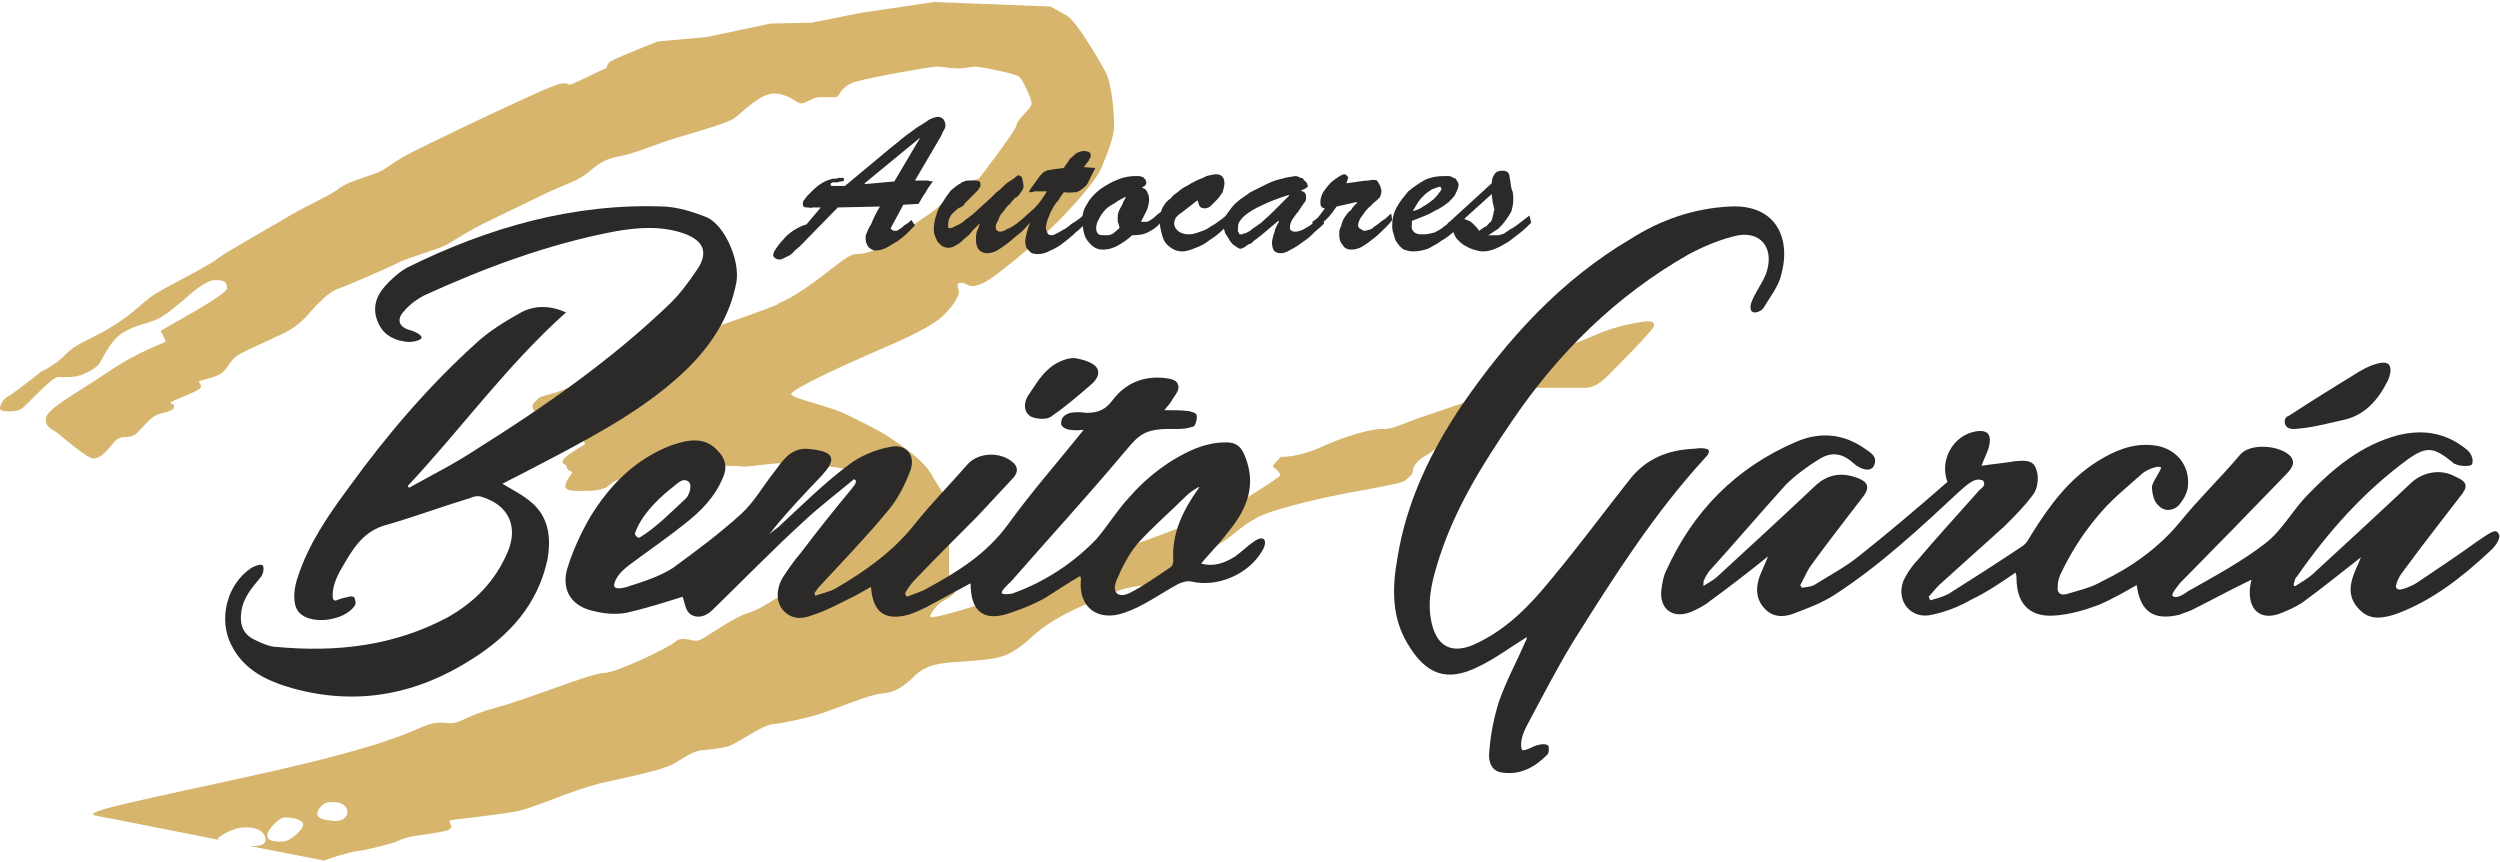 <?xml version="1.0" encoding="UTF-8"?>
<!DOCTYPE svg PUBLIC "-//W3C//DTD SVG 1.1//EN" "http://www.w3.org/Graphics/SVG/1.1/DTD/svg11.dtd">
<!-- Creator: CorelDRAW X8 -->
<svg xmlns="http://www.w3.org/2000/svg" xml:space="preserve" width="200px" height="69px" version="1.1" style="shape-rendering:geometricPrecision; text-rendering:geometricPrecision; image-rendering:optimizeQuality; fill-rule:evenodd; clip-rule:evenodd"
viewBox="0 0 2787 957"
 xmlns:xlink="http://www.w3.org/1999/xlink">
 <defs>
  <style type="text/css">
   <![CDATA[
    .fil1 {fill:#2B2A29}
    .fil0 {fill:#D7B56D}
    .fil2 {fill:#2B2A29;fill-rule:nonzero}
   ]]>
  </style>
 </defs>
 <g id="Capa_x0020_1">
  <path class="fil0" d="M374 913c-14,-1 -22,-3 -20,-10 2,-6 8,-11 13,-11 6,0 13,-1 18,5 5,5 2,16 -11,16zm-59 23c-7,0 -17,0 -17,-7 0,-7 14,-20 19,-20 11,0 21,3 21,8 0,6 -15,19 -23,19zm1522 -580c-7,0 -36,5 -58,15 -22,10 -92,34 -90,42 2,7 8,10 2,13 -6,3 -81,28 -101,35 -20,6 -38,16 -48,15 -11,-1 -43,8 -69,20 -26,12 -45,11 -45,11 0,0 -10,10 -9,11 2,1 9,7 8,10 -1,2 -58,40 -79,46 -20,6 -80,32 -104,36 -23,3 -33,9 -44,15 -10,6 -23,17 -59,30 -36,13 -104,35 -104,30 0,-4 10,-15 11,-15 1,-1 18,-10 16,-12 -2,-2 -6,-19 -6,-22l0 -71c0,-10 -13,-26 -20,-39 -7,-12 -22,-24 -38,-35 -16,-12 -36,-21 -54,-30 -18,-10 -64,-19 -64,-24 0,-5 56,-31 93,-47 35,-15 66,-29 78,-42 12,-12 16,-21 16,-25 0,-4 -5,-10 3,-10 7,0 8,10 30,-3 21,-14 64,-51 83,-71 18,-19 40,-44 44,-57 5,-12 13,-31 13,-44 0,-13 -2,-44 -9,-59 -8,-15 -33,-58 -44,-64 -11,-6 -18,-10 -18,-10l-130 -5 -81 12 -55 11 -46 1 -71 15 -55 5c0,0 -48,19 -52,22 -5,3 -4,8 -6,8 -3,1 -35,17 -39,18 -4,1 -3,-5 -20,2 -17,6 -146,67 -167,79 -20,12 -20,15 -36,20 -16,6 -27,8 -38,17 -12,8 -31,16 -50,27 -18,11 -72,41 -81,48 -9,8 -54,30 -72,41 -17,12 -23,21 -46,35 -23,15 -39,18 -52,31 -12,13 -28,20 -28,20 0,0 -29,23 -36,27 -8,4 -12,14 -9,16 3,2 17,2 22,-1 5,-2 34,-36 42,-36 9,0 15,1 25,-2 10,-4 18,-8 22,-15 4,-7 13,-26 26,-33 12,-7 20,-8 34,-13 13,-5 26,-18 33,-23 6,-6 25,-22 34,-22 10,0 14,1 14,9 0,8 -75,47 -74,48 1,2 7,11 5,12 -1,1 -31,11 -66,35 -34,23 -67,40 -67,51 0,11 10,12 15,17 6,5 32,27 38,27 5,0 11,-4 16,-10 6,-6 9,-14 19,-14 11,0 13,-4 19,-10 6,-6 12,-15 24,-17 12,-3 12,-5 12,-8 0,-3 -4,-1 -4,-3 0,-3 34,-13 34,-18 0,-5 -5,-5 0,-7 6,-2 19,-4 25,-10 6,-6 5,-8 12,-15 7,-7 36,-18 47,-24 12,-5 23,-11 35,-24 11,-13 24,-26 33,-29 9,-3 60,-25 69,-30 10,-5 42,-14 52,-19 10,-6 28,-17 42,-24 14,-7 41,-20 66,-32 24,-12 40,-15 53,-27 13,-11 19,-13 32,-16 12,-2 28,-8 47,-15 19,-7 70,-20 81,-27 11,-8 29,-28 45,-28 16,0 25,11 30,11 6,0 13,-7 21,-7l18 0c4,0 4,-11 21,-17 17,-5 84,-17 91,-17 7,0 15,2 24,2 9,0 15,-2 20,-2 4,0 47,8 49,12 3,3 13,23 13,29 0,6 -16,17 -17,25 -2,7 -40,57 -42,59 -2,1 -12,3 -15,3 -4,0 -16,21 -47,41 -30,20 -49,40 -76,40 -12,1 -48,39 -85,55 -1,0 -1,1 -1,1 -38,16 -77,25 -103,42 -26,17 -126,49 -138,54 -12,5 -25,6 -27,10 -2,3 -9,6 -3,13 6,7 17,25 19,29 1,3 2,4 7,2 5,-2 22,-12 24,-9 2,3 8,16 5,16 -3,1 -24,14 -24,18 0,4 5,3 5,7 0,4 9,4 5,7 -3,4 -9,13 -6,16 3,3 8,3 20,3 12,0 23,-1 29,-7 6,-6 14,-7 20,-7 5,0 19,-1 41,-5 23,-4 47,-9 67,-9 20,0 19,1 22,1 3,0 33,-4 42,-4 10,0 20,3 30,3 10,0 40,1 40,5 1,3 6,6 9,9 4,2 10,-1 12,6 3,8 5,14 4,16 -2,3 -7,4 -7,8 0,5 -4,23 -15,40 -11,17 -40,37 -77,62 -37,24 -27,12 -55,28 -28,17 -31,21 -37,21 -6,0 -17,-5 -23,1 -6,6 -66,35 -80,35 -14,0 -84,29 -118,38 -34,9 -42,18 -52,18 -10,0 -15,-3 -32,4 -17,7 -45,22 -174,51 -130,29 -211,44 -190,48 11,2 76,15 137,27 -1,-1 -1,-1 -1,-2l0 0c0,0 0,0 0,0l0 0c0,0 14,-12 31,-12 17,0 22,8 22,14 0,6 -7,7 -17,7 46,9 82,16 82,16 0,0 28,-10 41,-11 12,-2 40,-9 42,-11 2,-1 11,-5 30,-7 18,-3 30,-4 29,-9 -1,-5 -4,-6 0,-7 5,-1 54,-6 74,-10 19,-4 57,-22 92,-31 36,-8 59,-13 73,-18 14,-4 26,-18 42,-19 17,-2 23,-2 32,-6 9,-4 36,-23 46,-23 10,-1 35,-6 54,-12 20,-7 54,-21 66,-22 12,-1 22,-4 39,-21 17,-16 41,-13 67,-16 26,-2 38,-4 62,-26 24,-22 54,-34 76,-43 21,-10 36,-15 60,-15 25,0 26,-3 29,-3 4,0 7,-21 11,-23 4,-3 25,-13 44,-27 19,-15 28,-24 61,-33 32,-9 65,-16 95,-21 31,-6 37,-7 41,-10 3,-3 8,-6 8,-10 0,-5 5,-11 9,-14 4,-3 6,-2 30,-22 23,-19 93,-57 93,-57l61 0c7,0 15,-4 24,-13 10,-10 52,-52 52,-56 0,-3 -1,-5 -7,-5z"/>
  <path class="fil1" d="M2786 594c-1,-2 -2,-4 -4,-4 -3,-1 -14,7 -20,11 -22,16 -45,31 -67,46 -6,4 -16,8 -20,8 -2,0 -4,-1 -4,-4 2,-10 8,-16 13,-23 19,-26 39,-51 58,-76 10,-12 9,-17 -5,-23 -16,-9 -36,-5 -49,7 -36,34 -73,68 -110,102 -6,5 -11,8 -19,13 -3,1 -2,-4 -1,-5 0,-2 1,-4 3,-6 34,-49 74,-94 123,-130 21,-15 29,-14 50,3 1,1 2,2 3,2 6,3 18,3 19,0 2,-6 -2,-13 -6,-16 -23,-19 -49,-23 -77,-16 -41,11 -72,37 -100,66 -17,17 -28,39 -47,54 -27,21 -57,37 -87,54 -4,3 -13,9 -17,5 -2,-2 6,-11 8,-14 20,-20 40,-41 60,-61 20,-21 41,-42 61,-63 4,-5 8,-10 3,-17 -11,-13 -46,-16 -57,-2 -22,26 -46,49 -67,75 -24,29 -54,50 -87,66 -12,7 -26,10 -39,14 -8,2 -11,-2 -10,-9 0,-5 1,-8 3,-13 11,-23 24,-44 40,-63 15,-19 34,-34 52,-50 5,-4 18,-9 20,-6 1,2 -9,15 -10,21 0,7 2,17 7,21 6,7 16,7 23,0 5,-6 9,-13 10,-20 3,-25 -14,-45 -40,-47 -22,-2 -41,6 -59,17 -33,20 -55,50 -75,82 -3,5 -6,11 -11,14 -27,18 -55,36 -82,53 -6,3 -13,5 -20,7 -1,-1 -1,-3 -2,-4 5,-5 9,-11 15,-16 23,-21 47,-42 70,-63 12,-12 24,-24 33,-37 4,-7 5,-19 2,-26 -3,-11 -14,-10 -24,-9 -12,2 -24,3 -37,5 3,-8 6,-14 8,-20 4,-15 -1,-21 -16,-18 -24,5 -39,32 -30,56 -32,28 -65,56 -99,83 -15,12 -32,21 -48,31 -4,3 -10,3 -15,4 -1,-1 -2,-2 -2,-3 4,-7 7,-15 12,-22 18,-25 37,-49 56,-74 10,-12 9,-19 -6,-24 -17,-6 -32,-3 -45,9 -36,34 -73,68 -110,102 -3,3 -9,6 -15,10 0,-5 0,-6 1,-7 1,-3 3,-6 5,-9 29,-32 57,-65 86,-97 11,-11 25,-21 38,-29 12,-7 24,-7 37,5 9,8 20,10 23,3 5,-10 -4,-15 -10,-19 -24,-17 -50,-19 -76,-8 -68,29 -116,78 -146,145 -3,6 -4,14 -5,21 -2,21 13,32 33,24 7,-3 15,-7 21,-12 22,-16 44,-33 65,-50 -3,8 -7,16 -10,24 -4,13 -3,25 7,35 9,9 20,9 31,5 16,-6 32,-12 46,-21 51,-33 96,-75 140,-116 7,-6 16,-15 24,-12 2,0 3,2 3,4 0,4 -5,6 -7,9 -23,26 -46,51 -68,77 -6,6 -11,14 -15,22 -9,23 9,44 32,38 15,-3 30,-9 44,-17 17,-8 33,-19 49,-30 1,3 1,4 1,6 0,28 14,44 42,42 17,-1 34,-6 50,-12 14,-6 28,-14 42,-22 4,30 19,40 48,33 4,-2 9,-3 13,-5 22,-11 44,-23 67,-34 -1,4 -2,9 -2,14 0,21 13,31 33,24 8,-3 17,-7 25,-12 22,-16 43,-33 66,-51 -2,5 -4,10 -6,14 -7,16 -9,31 4,44 12,13 27,10 42,5 40,-15 73,-41 104,-70 5,-4 12,-14 10,-18z"/>
  <path class="fil1" d="M1337 541c-18,25 -31,51 -29,82 0,2 -1,6 -3,7 -15,10 -30,21 -46,29 -13,6 -20,-1 -14,-15 6,-14 13,-28 23,-40 17,-19 37,-36 55,-54 4,-4 15,-11 14,-9zm-629 51c8,-24 35,-46 43,-52 8,-7 12,-9 17,-5 4,4 0,15 -3,18 -17,16 -35,34 -52,44 -2,1 -6,-3 -5,-5zm689 10c-7,5 -13,11 -20,16 -11,7 -23,12 -38,8 10,-12 21,-23 30,-35 19,-23 31,-48 21,-79 -5,-15 -10,-22 -26,-21 -10,0 -22,3 -32,7 -28,12 -53,31 -73,54 -14,15 -24,32 -37,47 -26,27 -57,47 -92,60 -2,1 -12,2 -13,0 -2,-2 8,-11 11,-14 42,-48 86,-96 127,-145 16,-19 22,-25 57,-24 8,0 13,-1 19,-3 2,-2 4,-9 3,-12 0,-3 -5,-4 -9,-5 -8,-1 -17,-1 -27,-1 4,-5 7,-8 9,-12 3,-5 9,-11 6,-17 -2,-6 -10,-6 -16,-7 -23,-2 -42,6 -56,24 -8,11 -16,15 -30,15 -6,-1 -12,-1 -18,0 -6,2 -10,5 -10,11 -1,5 7,8 11,8 7,1 10,0 14,0 -28,35 -58,69 -84,105 -24,33 -56,53 -91,72 -7,4 -15,6 -22,9 -1,-1 -2,-3 -2,-4 3,-5 6,-10 11,-15 23,-24 46,-47 70,-71 13,-14 26,-28 40,-43 5,-6 5,-12 -1,-17 -14,-12 -38,-11 -50,2 -20,23 -41,44 -60,68 -24,30 -55,52 -88,71 -7,4 -15,5 -22,8 0,-1 -1,-2 -1,-3 2,-3 4,-6 7,-9 25,-27 51,-54 75,-83 11,-13 19,-29 25,-45 6,-17 -5,-30 -23,-26 -16,3 -33,10 -46,20 -28,21 -53,46 -79,70 -3,2 -7,5 -10,8 19,-24 39,-45 59,-66 5,-6 13,-14 10,-21 -3,-8 -27,-9 -29,-9 -17,1 -25,14 -34,26 -12,15 -22,33 -36,46 -24,22 -51,42 -77,61 -14,9 -32,15 -48,20 -5,2 -20,6 -17,-3 3,-11 14,-18 16,-20 20,-15 42,-30 62,-46 18,-14 34,-30 43,-52 5,-11 3,-21 -6,-30 -15,-16 -33,-12 -51,-6 -40,15 -69,44 -91,80 -11,19 -20,39 -26,59 -6,24 6,41 30,46 12,3 24,4 36,2 22,-5 44,-12 63,-18 2,5 3,15 8,19 8,6 18,3 25,-4 34,-33 67,-67 102,-99 17,-16 38,-32 56,-47 1,0 3,2 2,3 0,3 -3,5 -4,7 -20,24 -39,48 -58,73 -7,8 -13,17 -19,26 -8,13 -8,28 0,37 10,11 22,10 34,5 13,-4 26,-11 38,-17 9,-4 17,-9 26,-14 2,29 16,38 42,31 6,-2 13,-5 19,-8 17,-9 33,-18 50,-27 0,33 16,44 47,32 12,-4 24,-9 35,-15 13,-8 26,-17 40,-25 1,1 1,3 1,4 -3,31 19,47 48,37 21,-7 40,-21 60,-32 4,-2 10,-4 15,-3 29,7 64,-8 79,-34 2,-3 5,-10 2,-13 -3,-3 -9,1 -12,3z"/>
  <path class="fil1" d="M767 408c27,-27 47,-58 54,-96 4,-24 -13,-63 -33,-72 -15,-6 -31,-11 -47,-12 -101,-4 -196,23 -287,68 -9,5 -18,13 -25,21 -10,11 -14,25 -8,39 6,16 20,22 35,23 5,0 14,-2 14,-5 0,-3 -8,-7 -12,-8 -13,-3 -17,-12 -7,-22 6,-7 14,-13 22,-17 68,-31 138,-57 211,-71 27,-5 55,-7 81,3 20,8 24,21 13,38 -10,15 -21,30 -34,42 -64,61 -137,112 -212,159 -24,16 -50,29 -75,43 -1,1 -3,-1 -2,-2 59,-63 110,-134 176,-193 -18,-8 -35,-8 -50,0 -18,10 -36,21 -51,35 -53,48 -99,102 -141,160 -23,31 -45,63 -57,100 -4,11 -6,27 -1,36 10,19 54,14 65,-5 1,-2 0,-6 -1,-8 0,-1 -4,-2 -6,-1 -5,1 -9,2 -14,4 -2,1 -4,-1 -4,-3 -1,-11 4,-23 10,-33 11,-19 22,-39 46,-47 32,-9 64,-21 97,-31 4,-2 10,-3 14,-1 29,9 40,33 28,61 -14,33 -37,56 -67,73 -60,32 -124,39 -190,33 -8,0 -17,-4 -25,-8 -13,-6 -17,-17 -15,-31 2,-16 12,-27 21,-38 3,-3 5,-10 3,-14 -2,-2 -10,1 -13,3 -27,18 -37,57 -22,86 14,28 40,40 68,48 72,20 139,7 201,-33 41,-26 72,-60 83,-109 5,-26 2,-51 -21,-68 -9,-7 -19,-12 -29,-18 20,-10 39,-20 58,-30 53,-28 106,-57 149,-99z"/>
  <path class="fil1" d="M1755 711c44,-70 89,-141 146,-203 1,-1 5,-5 4,-8 -1,-3 -11,-3 -16,-2 -29,1 -54,11 -72,34 -30,38 -58,76 -89,113 -22,27 -47,53 -80,69 -29,15 -48,5 -53,-27 -4,-24 3,-47 10,-69 18,-55 48,-103 80,-150 52,-77 117,-141 198,-187 17,-9 36,-17 55,-21 25,-4 39,14 32,39 -3,11 -11,21 -16,32 -2,4 -4,11 -1,14 4,3 11,-1 13,-4 7,-12 17,-24 20,-38 11,-42 -8,-78 -58,-75 -40,2 -77,15 -110,36 -78,46 -137,111 -188,185 -35,52 -62,108 -72,170 -6,33 -7,66 11,96 20,34 43,44 79,26 19,-9 36,-22 54,-33 0,1 0,3 -1,4 -10,23 -22,45 -30,68 -6,19 -10,40 -11,60 0,9 4,18 15,19 20,3 36,-6 50,-20 2,-2 2,-8 1,-10 -2,-2 -7,-2 -10,-1 -7,1 -14,7 -19,6 -1,-1 -4,-10 5,-27 17,-32 34,-65 53,-96z"/>
  <path class="fil1" d="M2557 476c19,-1 37,-6 55,-10 24,-5 39,-22 50,-44 2,-5 5,-13 1,-18 -4,-4 -13,-1 -19,1 -5,2 -9,4 -14,7 -26,16 -52,32 -78,49 -3,1 -5,3 -5,7 0,6 5,8 10,8z"/>
  <path class="fil1" d="M1149 462c6,3 18,4 23,0 16,-11 31,-24 46,-37 10,-10 8,-19 -5,-24 -4,-2 -10,-3 -14,-4 -9,-1 -23,5 -31,13 -9,8 -15,19 -22,29 -5,8 -5,18 3,23z"/>
  <path class="fil2" d="M1007 226l-14 26c0,1 1,2 2,2 0,1 1,1 2,1 1,0 2,0 3,0 1,-1 2,-1 3,-2 2,-1 3,-2 5,-4 2,-1 5,-3 8,-6l4 6c-3,3 -6,6 -9,9 -3,3 -7,6 -11,9 -4,2 -8,5 -12,7 -4,2 -8,3 -12,3 -3,0 -6,-2 -8,-4 -2,-3 -3,-6 -3,-9 0,-1 0,-1 0,-2 0,0 0,-2 1,-4 1,-2 2,-6 5,-10 2,-5 5,-12 10,-20l-47 1 -43 44c-2,1 -3,3 -5,4 -1,2 -3,3 -5,5 -2,1 -4,2 -6,3 -2,1 -4,2 -5,2 -2,0 -4,0 -5,-1 -2,-1 -3,-2 -3,-4 0,-2 1,-4 3,-7 2,-3 5,-7 8,-10 3,-4 7,-7 11,-10 5,-3 10,-6 15,-7l16 -19c-3,0 -6,0 -9,0 -2,1 -4,0 -6,0 -2,0 -3,0 -4,-1 -1,-1 -1,-2 -1,-3 0,-1 0,-3 2,-5 2,-3 4,-5 7,-8 3,-3 5,-5 9,-8 3,-2 6,-4 9,-5 2,-1 4,-1 6,-2 3,0 5,0 7,-1 2,0 3,0 5,0 1,1 1,1 1,2 0,1 0,1 -2,2 -2,0 -3,0 -5,1 -2,0 -4,0 -6,0 -1,1 -2,1 -2,2 0,1 0,2 1,2 1,0 1,0 2,0 1,0 2,0 3,0 2,0 3,0 4,0 2,0 3,0 4,0 1,0 2,0 2,0l48 -40c5,-4 11,-9 16,-13 6,-5 11,-8 16,-12 5,-3 10,-6 14,-9 4,-2 8,-3 10,-3 2,0 4,1 6,3 1,2 2,4 2,6 0,3 -1,5 -3,8 -1,3 -3,6 -4,8l-27 46c4,0 7,0 8,0 2,0 3,0 3,0 1,0 2,0 3,0 1,0 3,1 6,1 -3,4 -6,8 -8,12 -3,4 -5,8 -8,13l-17 1zm-10 -26l29 -49 0 0 -62 51 0 1 33 -3z"/>
  <path id="1" class="fil2" d="M1084 237l21 -19c1,-1 3,-3 6,-6 3,-2 6,-5 9,-8 3,-3 7,-5 10,-7 3,-3 5,-4 6,-4 0,0 1,1 1,1 1,0 1,0 2,1 0,1 1,2 1,4 0,1 1,3 1,6 0,1 0,3 -1,4 0,1 -1,2 -2,3 -1,2 -2,3 -3,4 -1,1 -2,2 -3,2 -2,2 -4,4 -6,7 -3,2 -5,5 -7,8 -3,3 -5,6 -6,10 -2,3 -3,6 -3,8 0,3 2,5 5,5 2,0 5,-1 8,-3 3,-1 6,-3 9,-5 4,-3 7,-5 10,-7 3,-2 5,-4 6,-5l2 9c-3,2 -6,6 -10,10 -4,4 -9,7 -13,11 -5,4 -9,7 -14,10 -4,3 -9,4 -13,4 -4,0 -7,-2 -9,-4 -2,-3 -3,-7 -3,-10 0,-4 0,-7 1,-10 1,-2 2,-5 3,-8l0 -1c-2,2 -5,5 -8,8 -2,3 -5,6 -8,8 -3,3 -6,6 -10,8 -3,2 -6,3 -9,3 -2,0 -5,-1 -7,-2 -2,-2 -3,-3 -5,-5 -1,-2 -2,-5 -3,-7 -1,-3 -1,-5 -1,-7 0,-5 1,-11 3,-16 1,-5 4,-10 7,-14 3,-5 6,-9 9,-13 4,-3 7,-6 11,-8 1,-1 3,-2 4,-2 2,-1 3,-1 5,-1 1,0 2,0 4,0 1,0 3,0 4,0 2,0 3,1 4,1 1,1 1,2 1,4 0,1 0,2 -1,3 -1,1 -1,2 -2,3 -1,1 -2,2 -3,3 -1,1 -2,2 -2,2 -2,2 -3,3 -5,5 -1,1 -2,2 -3,3 -1,1 -2,2 -3,4 -2,1 -3,2 -6,3 -3,3 -6,5 -8,8 -2,3 -3,6 -3,11 0,0 0,1 0,2 0,1 1,1 1,1 1,0 3,0 5,-1 1,-1 4,-2 6,-3 2,-1 5,-3 7,-5 3,-2 5,-4 8,-6z"/>
  <path id="2" class="fil2" d="M1208 184l13 1c-3,6 -5,10 -7,14 -1,3 -3,6 -6,8 -2,2 -5,4 -8,5 -4,0 -9,1 -14,0 -2,3 -4,5 -6,9 -3,3 -5,6 -7,10 -2,3 -3,7 -5,11 -1,3 -2,7 -2,10 0,2 1,4 2,6 0,1 2,2 5,2 1,0 3,-1 5,-2 2,-1 4,-2 7,-4 3,-1 6,-4 10,-7 4,-2 9,-6 14,-10l1 10c-3,3 -6,6 -11,10 -4,4 -9,8 -13,11 -5,4 -10,7 -15,9 -5,3 -10,4 -14,4 -5,0 -8,-1 -10,-4 -3,-2 -4,-6 -4,-10 0,-4 1,-7 2,-11 1,-4 2,-7 4,-11l-1 0 -11 9 -2 -8c6,-5 12,-11 18,-16 6,-6 10,-12 14,-19 -3,0 -5,0 -7,0 -1,0 -2,0 -3,0 -1,0 -3,0 -4,0 -1,1 -3,1 -6,1l2 -4c3,-4 6,-8 8,-11 2,-3 4,-5 6,-7 3,-2 6,-3 9,-3 3,-1 8,-1 14,-2 1,-2 3,-4 4,-6 2,-3 3,-5 5,-6 2,-2 4,-4 6,-5 2,-1 5,-2 8,-2 2,0 3,1 5,1 1,1 2,2 2,4 0,1 0,2 -1,3 -1,1 -1,3 -2,4 -1,1 -2,2 -3,4 -1,1 -2,2 -2,2z"/>
  <path id="3" class="fil2" d="M1255 217c-4,2 -8,4 -12,7 -5,3 -9,5 -12,9 -2,2 -4,5 -6,9 -2,3 -3,7 -3,10 0,3 1,6 3,7 2,1 4,1 7,1 3,0 6,0 9,-2 2,-2 5,-4 7,-6 0,-2 -1,-3 -1,-5 -1,-1 -1,-3 -1,-5 0,-3 0,-6 1,-8 1,-3 3,-6 4,-8 1,-3 2,-5 3,-6 1,-2 1,-3 1,-3zm39 17l2 9c-4,6 -9,10 -15,13 -5,3 -11,4 -19,4 -5,5 -10,8 -15,11 -5,3 -11,5 -18,5 -6,0 -11,-3 -15,-8 -5,-5 -7,-13 -7,-23 -1,-8 1,-14 5,-20 3,-6 8,-11 14,-16 6,-4 12,-8 20,-11 7,-3 14,-4 20,-4 1,0 2,0 4,0 1,0 2,1 4,1 1,1 2,2 3,3 0,1 1,2 1,3 0,2 -1,3 -2,4 -1,1 -2,1 -3,2 3,1 5,2 6,5 1,2 2,4 2,8 0,4 -1,9 -3,13 -2,4 -4,8 -6,12 3,0 5,0 7,0 2,-1 4,-2 5,-3 2,-1 4,-3 5,-4 2,-2 4,-3 5,-4z"/>
  <path id="4" class="fil2" d="M1335 221l-18 14c-2,1 -4,3 -6,5 -1,2 -2,4 -2,7 0,3 1,5 4,8 2,2 7,4 12,4 4,0 8,-1 13,-3 4,-1 8,-3 12,-6 4,-2 8,-5 12,-8 4,-3 7,-6 10,-8l3 8c-3,4 -7,8 -12,12 -4,4 -9,8 -14,11 -5,4 -10,7 -16,9 -5,2 -10,4 -15,4 -4,0 -8,-1 -11,-3 -3,-2 -6,-4 -8,-7 -2,-3 -3,-6 -4,-10 -1,-4 -2,-8 -2,-12 0,-4 1,-8 1,-11 1,-4 2,-6 4,-9 2,-3 4,-5 7,-7 2,-3 5,-5 9,-8 2,-2 5,-4 9,-6 3,-2 7,-4 11,-6 4,-2 8,-3 11,-5 4,-1 8,-2 11,-2 6,0 9,4 9,10 0,3 -1,6 -2,10 -2,3 -4,6 -7,9 -2,2 -5,5 -7,7 -3,2 -5,2 -6,2 -3,0 -5,-1 -6,-3 -1,-2 -1,-4 -2,-6z"/>
  <path id="5" class="fil2" d="M1425 244l-19 16c-1,1 -3,2 -5,4 -2,1 -4,3 -6,5 -3,1 -5,2 -7,4 -2,1 -4,2 -5,2 -2,0 -3,-1 -6,-3 -2,-1 -4,-3 -6,-6 -1,-2 -3,-5 -5,-8 -1,-3 -2,-6 -2,-9 0,-4 1,-9 4,-13 3,-4 6,-9 11,-13 4,-4 10,-7 15,-11 6,-3 12,-6 18,-9 6,-3 12,-5 17,-6 6,-2 11,-2 15,-3 2,0 4,1 6,2 2,0 3,1 4,3 2,1 2,2 3,3 0,1 1,2 1,3 0,1 -1,2 -3,3 -2,1 -4,2 -5,2 2,1 4,2 5,3 1,2 1,3 1,6 0,2 -1,4 -3,6 -2,3 -4,6 -6,9 -2,2 -4,5 -6,8 -2,3 -3,6 -3,9 0,2 0,3 2,4 1,1 3,1 4,1 3,0 5,-1 8,-2 2,-1 5,-3 7,-4 3,-2 6,-4 8,-6 3,-2 5,-4 8,-5l1 8c-2,2 -5,5 -10,9 -4,4 -8,8 -13,11 -5,4 -10,7 -14,9 -5,3 -8,4 -11,4 -4,0 -6,-1 -8,-3 -1,-2 -2,-5 -2,-8 0,-2 0,-4 1,-6 0,-2 1,-4 2,-7 0,-2 1,-4 2,-6 1,-2 2,-4 3,-5l-1 -1zm12 -29c-13,4 -23,8 -31,12 -7,3 -13,7 -17,10 -4,3 -6,6 -8,9 -1,3 -1,6 -1,9 0,0 0,1 1,2 0,2 1,2 3,2 1,0 2,0 2,-1 1,0 3,0 4,-1 2,-1 4,-2 6,-4 3,-2 6,-4 10,-7 3,-3 8,-7 13,-12 5,-5 11,-11 18,-18l0 -1z"/>
  <path id="6" class="fil2" d="M1512 223l-22 5c-4,6 -8,11 -12,15 -5,3 -9,7 -14,12l-1 -10c3,-2 6,-4 8,-7 2,-3 4,-5 6,-8 -2,0 -3,-1 -4,-2 -1,-1 -1,-3 -1,-5 0,-4 1,-7 3,-11 3,-4 5,-7 8,-10 3,-3 6,-5 9,-7 3,-2 5,-3 7,-3 1,0 2,1 2,1 1,1 2,2 2,3 0,1 -1,2 -1,3 0,1 -1,2 -1,3 10,-1 18,-3 24,-3 5,-1 9,-1 10,0 3,4 5,8 5,12 0,3 -1,5 -2,7 -2,2 -4,4 -7,6 -1,2 -3,3 -5,5 -2,2 -4,4 -5,6 -2,3 -4,5 -5,7 -1,2 -2,5 -2,7 0,2 1,3 3,4 1,1 3,2 4,2 2,0 5,-1 8,-2 2,-2 5,-4 8,-6 2,-2 5,-4 8,-6 2,-2 4,-4 6,-5l1 7c-2,3 -5,6 -8,9 -4,4 -8,8 -12,11 -5,4 -9,7 -14,10 -4,2 -8,3 -11,3 -4,0 -8,-1 -10,-5 -3,-3 -4,-7 -4,-11 0,-4 0,-7 2,-10 1,-4 2,-7 4,-10 2,-3 4,-6 7,-8 2,-3 4,-6 7,-8l-1 -1z"/>
  <path id="7" class="fil2" d="M1575 233c5,-1 9,-3 13,-6 4,-2 7,-5 10,-7 3,-3 5,-5 6,-7 2,-2 3,-4 3,-5 0,0 -1,-1 -1,-2 -1,0 -1,0 -2,0 -3,1 -5,2 -8,3 -3,2 -6,4 -8,6 -3,3 -5,5 -7,8 -2,3 -4,7 -6,10zm56 2l2 8c-3,4 -7,8 -11,12 -5,4 -9,8 -15,11 -5,4 -10,6 -15,9 -6,2 -11,3 -17,3 -3,0 -7,-1 -10,-2 -3,-2 -5,-4 -7,-7 -2,-2 -3,-5 -4,-9 -1,-3 -2,-6 -2,-10 0,-7 1,-14 5,-21 3,-6 8,-12 13,-18 6,-5 12,-9 19,-13 7,-3 14,-4 21,-4 2,0 4,0 5,0 2,0 4,1 5,2 2,0 3,1 4,3 1,1 2,3 2,5 0,2 -1,5 -3,9 -1,3 -4,6 -8,10 -4,3 -9,7 -16,10 -6,4 -15,7 -25,11l0 4c-1,5 1,7 3,9 3,2 6,2 10,2 4,0 8,-1 12,-2 4,-2 8,-4 11,-7 4,-2 8,-5 12,-8 3,-2 6,-5 9,-7z"/>
  <path id="8" class="fil2" d="M1692 248l13 -10 2 8c-3,3 -7,7 -12,11 -4,3 -9,7 -13,10 -5,3 -10,6 -15,8 -5,2 -9,3 -14,3 -3,0 -7,-1 -10,-2 -4,-1 -7,-3 -11,-5 -3,-2 -5,-4 -8,-7 -2,-3 -4,-7 -5,-11 0,1 -1,2 -2,2 0,1 -1,1 -2,1 -1,0 -2,0 -3,-1 -1,-1 -1,-2 -1,-3 0,-1 1,-3 2,-4 1,-1 2,-3 3,-3l47 -43c0,-4 1,-7 3,-10 2,-3 5,-4 9,-4 3,0 5,1 6,2 1,1 2,3 2,6 1,4 1,8 2,12 2,4 2,8 2,13 0,4 -1,8 -2,12 -2,4 -4,7 -7,11 -2,3 -5,6 -8,9 -4,2 -7,5 -11,7 4,0 7,0 10,0 3,0 5,-1 8,-2 2,-2 5,-3 7,-5 3,-1 5,-3 8,-5zm-29 -34l-31 28c4,1 7,2 10,5 2,2 5,5 7,8 3,-2 5,-4 8,-5 2,-2 3,-4 5,-5 1,-2 2,-4 2,-6 1,-2 1,-5 2,-8 -1,-2 -1,-5 -2,-8 0,-2 -1,-6 -1,-9z"/>
 </g>
</svg>
